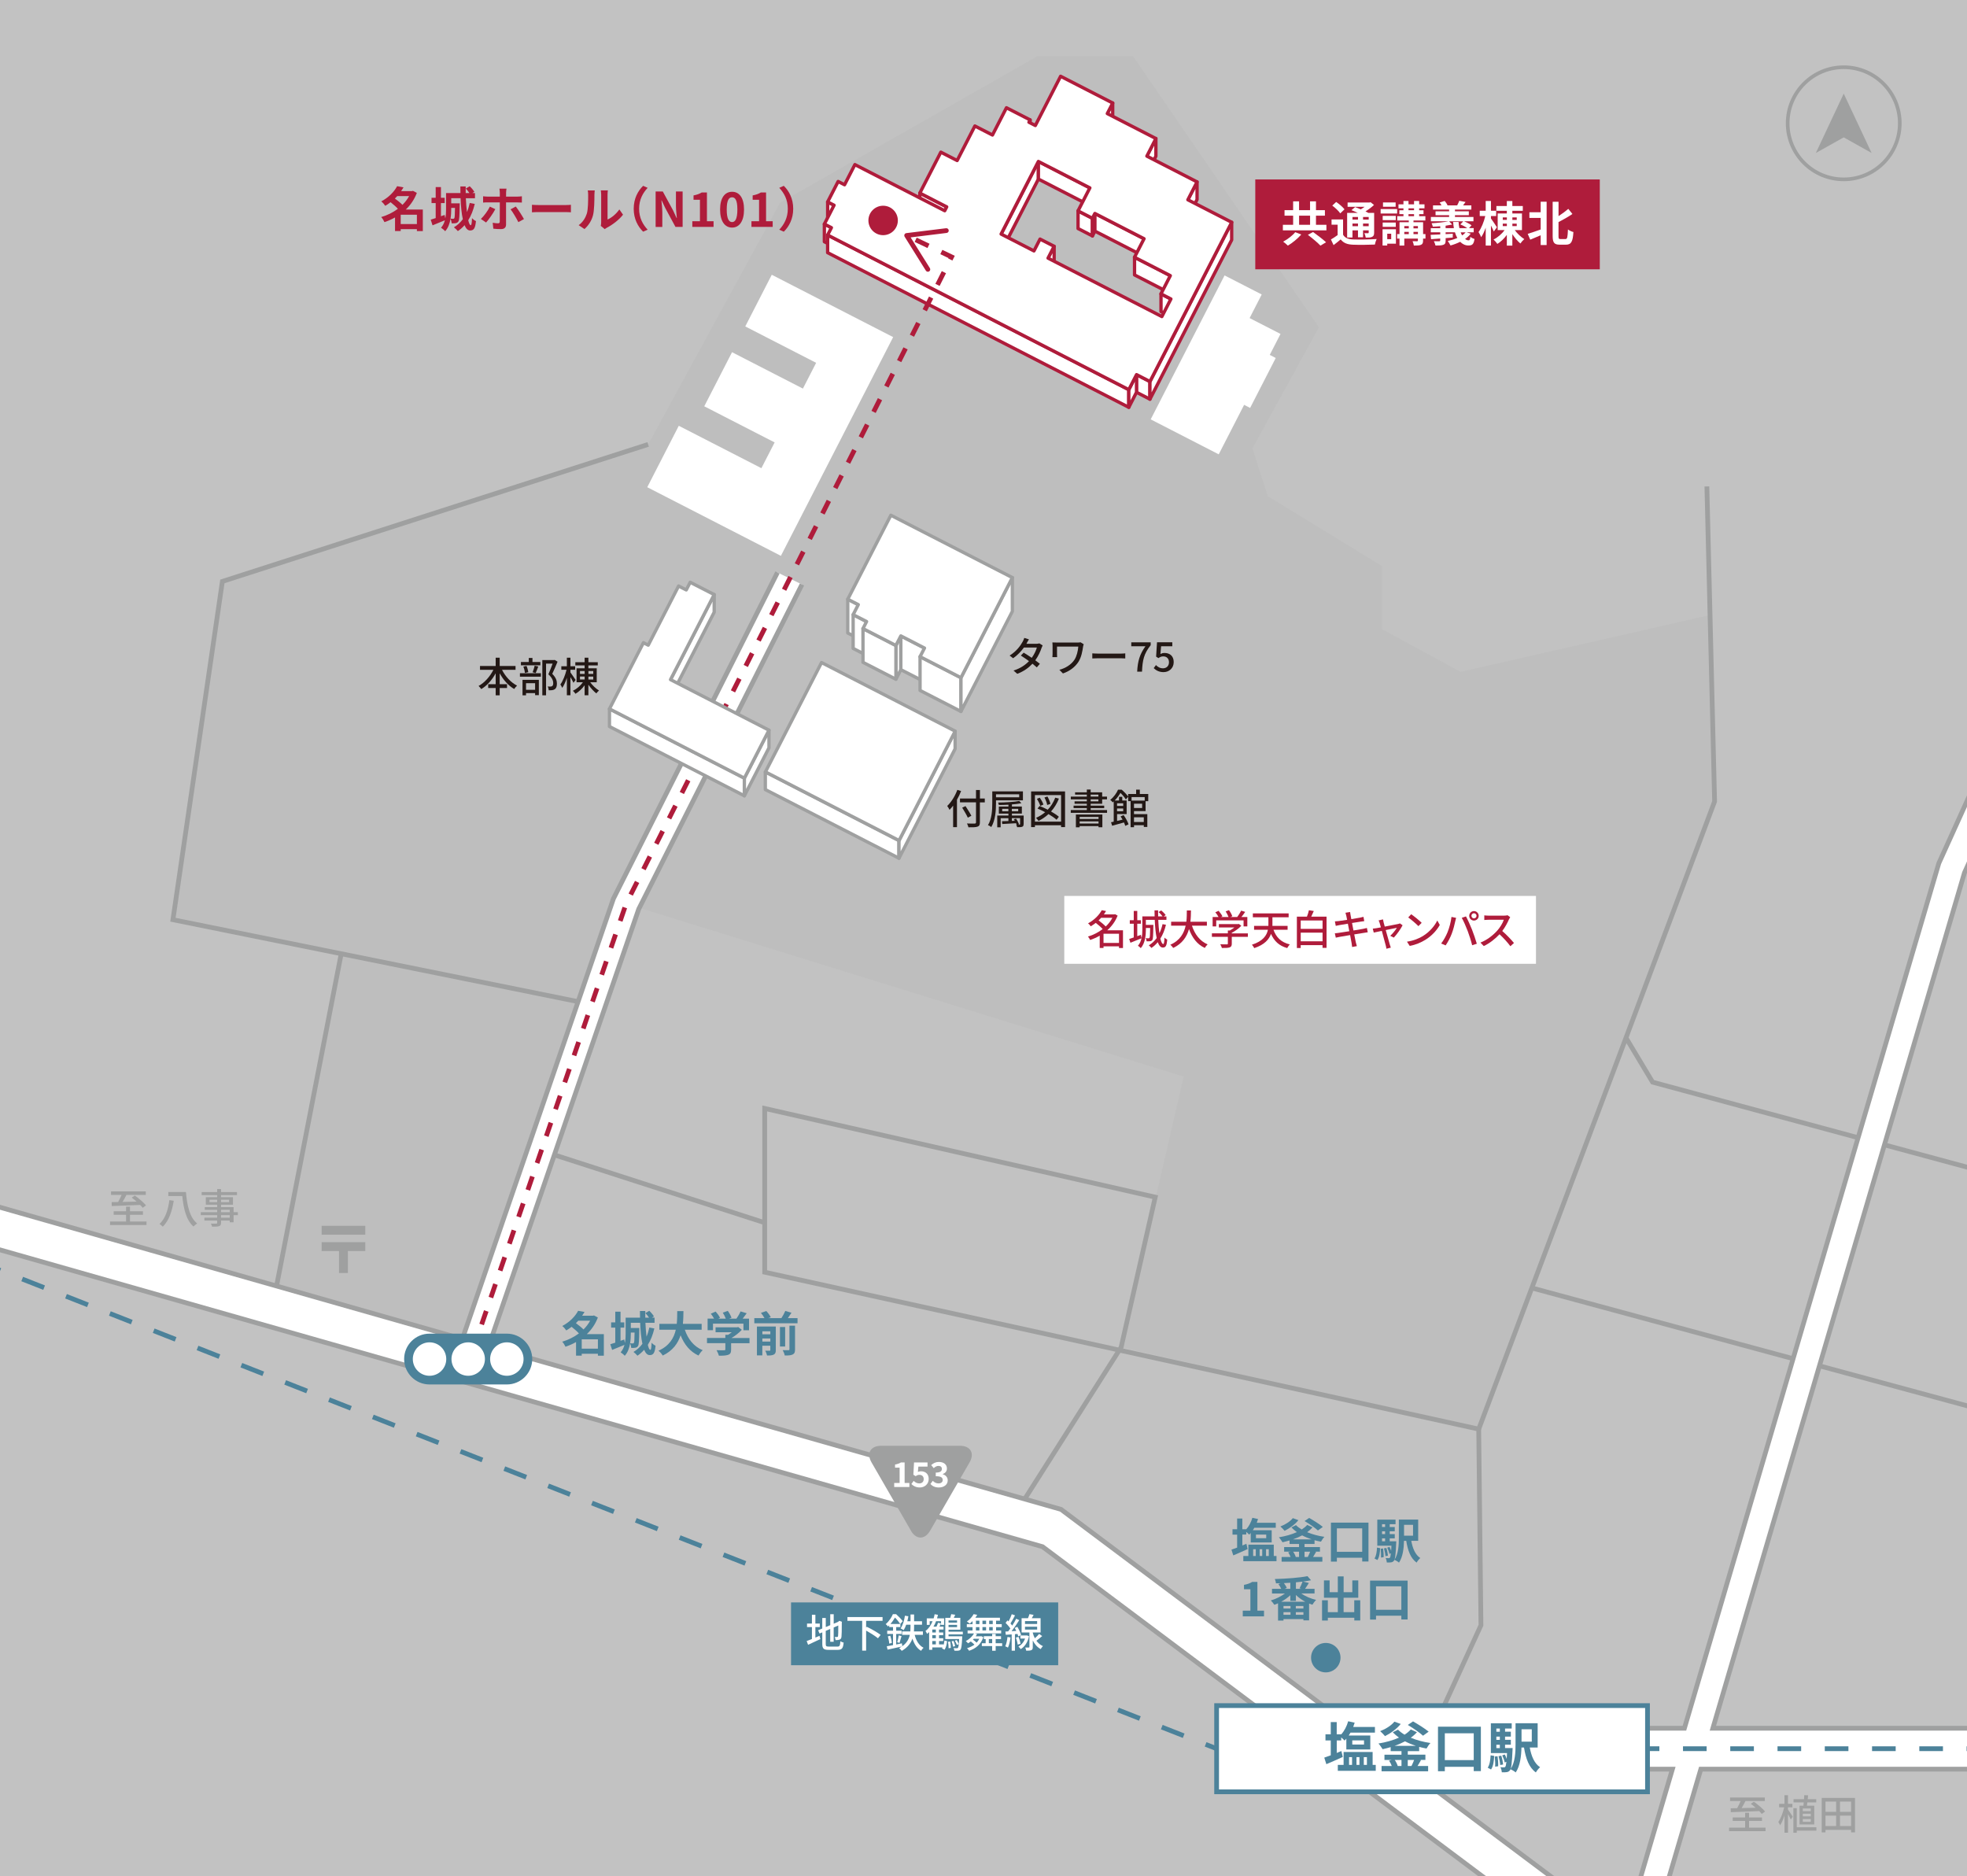 <?xml version="1.0" encoding="UTF-8"?><svg id="_レイヤー_2" xmlns="http://www.w3.org/2000/svg" xmlns:xlink="http://www.w3.org/1999/xlink" viewBox="0 0 700 667.59"><rect x="0" y="0" width="700" height="667.59" fill="#333333" stroke="none"/><defs><style>.cls-1{fill:#b5b5b6;opacity:.3;}.cls-2{stroke-dasharray:0 0 8.38 8.38;}.cls-2,.cls-3,.cls-4,.cls-5,.cls-6,.cls-7,.cls-8,.cls-9{stroke-miterlimit:10;}.cls-2,.cls-3,.cls-4,.cls-5,.cls-8,.cls-9{fill:none;}.cls-2,.cls-3,.cls-5,.cls-6,.cls-7,.cls-8,.cls-9{stroke-width:1.69px;}.cls-2,.cls-3,.cls-6,.cls-8{stroke:#4c829a;}.cls-10,.cls-11,.cls-12,.cls-6,.cls-7,.cls-13{fill:#fff;}.cls-4{stroke-width:1.3px;}.cls-4,.cls-7,.cls-13,.cls-9{stroke:#9fa0a0;}.cls-11,.cls-5{stroke:#af1c3b;}.cls-11,.cls-13{stroke-linejoin:round;stroke-width:1.18px;}.cls-5{stroke-dasharray:0 0 5.06 5.06;}.cls-12{opacity:.7;}.cls-14{fill:#4c829a;}.cls-15{clip-path:url(#clippath);}.cls-16{fill:#af1c3b;}.cls-8{stroke-dasharray:0 0 8.41 8.41;}.cls-17{fill:#231815;}.cls-18{fill:#9fa0a0;}</style><clipPath id="clippath"><rect class="cls-12" width="700" height="667.59"/></clipPath></defs><g id="_要素"><g><g><rect class="cls-12" width="700" height="667.59"/><g class="cls-15"><polygon class="cls-1" points="526.23 508.51 398.98 479.38 421.23 383.08 222.81 321.59 166.33 482.62 97.96 461.58 121.42 339.39 61.54 327.25 79.14 206.88 230.66 158.13 277.6 72.15 369.24 19.96 403.23 19.96 469.38 116.45 445.71 159.54 451.17 176.54 491.83 201.42 491.83 223.87 519.75 239.05 608.56 218.82 610.18 285.17 526.23 508.51"/><g><line class="cls-3" x1="432.96" y1="622.22" x2="429.04" y2="620.68"/><polyline class="cls-2" points="421.24 617.61 -30.82 439.88 -177.67 439.88"/></g><polyline class="cls-9" points="578.54 369.09 588.11 385.05 712.54 418.69"/><line class="cls-9" x1="544.63" y1="458.14" x2="714.08" y2="504.02"/><polyline class="cls-9" points="513.68 607.43 527.03 578.3 526.23 508.51 272.14 452.67 272.14 394.41 411.12 425.97 398.98 479.38 361.96 537.64"/><line class="cls-9" x1="272.14" y1="435.07" x2="196.88" y2="410.8"/><polyline class="cls-9" points="209.62 357.19 61.54 327.25 79.14 206.88 230.66 158.13"/><line class="cls-9" x1="121.42" y1="339.39" x2="97.96" y2="459.96"/><polyline class="cls-9" points="526.23 508.51 579.23 367.71 610.18 285.17 607.43 173.08"/><polygon class="cls-10" points="455.7 118.82 444.7 113.18 449.01 104.78 435.79 98 409.5 149.22 433.71 161.66 442.75 144.05 444.88 145.15 454 127.38 451.87 126.28 455.7 118.82"/><polygon class="cls-10" points="274.65 97.77 265.22 116.15 290.44 129.1 285.73 138.27 260.51 125.32 250.63 144.57 275.67 157.42 270.96 166.59 241.56 151.5 230.34 173.36 277.9 197.78 317.85 119.95 274.65 97.77"/><polyline class="cls-7" points="276.68 203.69 218.46 319.45 218.32 319.72 164.54 476.42 -43.7 417.13 -171.11 410.2 -171.9 424.75 -46.12 431.59 371.01 550.35 572.56 701.37 513.1 806.36 521.55 811.14 580.4 707.24 802.45 873.62 811.18 861.97 586.44 693.57 605.28 629.51 715.62 629.51 874.5 691.97 879.82 678.41 718.38 614.94 609.56 614.94 699.1 310.54 776.21 140.41 715.54 -45.28 706.31 -42.26 765.81 139.84 690.12 306.84 689.98 307.14 599.44 614.94 572.54 614.94 572.54 629.51 595.16 629.51 578.14 687.35 378.67 537.88 377.59 537.07 173.89 479.08 227.31 323.45 285.4 207.97"/><g><polygon class="cls-11" points="296.81 79.3 294.54 78.13 294.54 71.85 296.81 73.02 296.81 79.3"/><polygon class="cls-11" points="336.9 79.89 327.35 74.99 327.35 68.71 336.9 73.61 336.9 79.89"/><polygon class="cls-11" points="366.17 49.77 366.59 48.95 366.59 42.67 366.17 43.49 366.17 49.77"/><polygon class="cls-11" points="394.06 46.69 395.98 42.94 395.98 36.66 394.06 40.41 394.06 46.69"/><polygon class="cls-11" points="356.28 89.55 369.54 63.72 369.54 57.44 356.28 83.27 356.28 89.55"/><polygon class="cls-11" points="387.86 73.13 369.54 63.72 369.54 57.44 387.86 66.85 387.86 73.13"/><polygon class="cls-11" points="408.14 61.83 411.35 55.57 411.35 49.29 408.14 55.55 408.14 61.83"/><polygon class="cls-11" points="422.73 77.37 426 71 426 64.72 422.73 71.09 422.73 77.37"/><polygon class="cls-11" points="295.87 87.29 293.37 86.01 293.37 79.73 295.87 81.01 295.87 87.29"/><polygon class="cls-11" points="401.71 144.93 294.53 89.91 294.53 83.63 401.71 138.65 401.71 144.93"/><polygon class="cls-11" points="409.23 142.04 404.45 139.58 404.45 133.3 409.23 135.76 409.23 142.04"/><polygon class="cls-11" points="404.45 139.58 401.71 144.93 401.71 138.65 404.45 133.3 404.45 139.58"/><polygon class="cls-11" points="409.23 142.04 438.32 85.37 438.32 79.09 409.23 135.76 409.23 142.04"/><polygon class="cls-11" points="388.77 83.95 383.65 81.32 383.65 75.04 388.77 77.67 388.77 83.95"/><polygon class="cls-11" points="416.69 112.66 413.17 110.85 413.17 104.57 416.69 106.38 416.69 112.66"/><polygon class="cls-11" points="375.14 93.91 372.97 98.12 372.97 91.84 375.14 87.63 375.14 93.91"/><polygon class="cls-11" points="416.49 104.36 403.75 97.82 403.75 91.54 416.49 98.08 416.49 104.36"/><polygon class="cls-11" points="388.77 83.95 389.65 82.24 389.65 75.96 388.77 77.67 388.77 83.95"/><polygon class="cls-11" points="407.14 91.22 389.65 82.24 389.65 75.96 407.14 84.94 407.14 91.22"/><path class="cls-11" d="m422.73,71.09l3.27-6.37-17.86-9.17,3.21-6.26-17.29-8.88,1.93-3.75-18.55-9.52-8.99,17.52-2.28-1.17.42-.83-8.42-4.32-4.98,9.7-6.26-3.21-6.31,12.29-5.8-2.98-7.48,14.56,9.56,4.91-.7,1.37-31.97-16.41-3.68,7.17-2.28-1.17-3.74,7.28,2.28,1.17-2.04,3.98-1.4,2.73,2.5,1.28-1.34,2.62,107.18,55.02,2.75-5.35,4.78,2.45,29.09-56.66-15.59-8Zm-6.04,35.29l-3.21,6.26-40.51-20.79,2.16-4.21-5.01-2.57-2.16,4.21-11.69-6,13.26-25.83,18.32,9.4-4.21,8.19,5.12,2.63.88-1.71,17.49,8.98-3.39,6.6,12.74,6.54-3.33,6.49,3.53,1.81Z"/></g><g><polygon class="cls-13" points="305.44 227.15 301.69 225.23 301.69 213.22 305.44 215.14 305.44 227.15"/><polygon class="cls-13" points="308.39 233.17 303.61 230.72 303.61 218.71 308.39 221.16 308.39 233.17"/><polygon class="cls-13" points="320.58 238.28 318.83 241.69 318.83 229.68 320.58 226.27 320.58 238.28"/><polygon class="cls-13" points="320.58 238.28 329 242.6 329 230.59 320.58 226.27 320.58 238.28"/><polygon class="cls-13" points="341.98 253.15 327.42 245.67 327.42 233.66 341.98 241.14 341.98 253.15"/><polygon class="cls-13" points="341.98 253.15 360.27 217.54 360.27 205.52 341.98 241.14 341.98 253.15"/><polygon class="cls-13" points="318.83 241.69 307.11 235.67 307.11 223.66 318.83 229.68 318.83 241.69"/><polygon class="cls-13" points="317.03 183.33 301.69 213.22 305.44 215.14 303.61 218.71 308.39 221.16 307.11 223.66 318.83 229.68 320.58 226.27 329 230.59 327.42 233.66 341.98 241.14 360.27 205.52 317.03 183.33"/></g><g><polygon class="cls-13" points="319.92 305.37 272.36 280.95 272.36 274.67 319.92 299.09 319.92 305.37"/><polygon class="cls-13" points="319.92 305.37 339.9 266.45 339.9 260.17 319.92 299.09 319.92 305.37"/><rect class="cls-13" x="279.4" y="245.55" width="53.46" height="43.74" transform="translate(155.92 -110.29) rotate(27.17)"/></g><rect class="cls-6" x="432.96" y="606.89" width="153.34" height="30.67"/><g><line class="cls-3" x1="586.3" y1="622.22" x2="590.52" y2="622.22"/><polyline class="cls-8" points="598.93 622.22 717 622.22 869.32 682.11"/></g><g><polyline class="cls-5" points="168.11 480.84 222.81 321.59 338.64 91.41 323.73 84.3"/><path class="cls-16" d="m337.62,81.95c.06.46-.27.88-.74.94l-12.81,1.58,6.85,10.94c.25.4.13.92-.27,1.16-.39.25-.92.12-1.16-.27l-7.55-12.07c-.15-.24-.17-.55-.05-.81.12-.26.37-.44.66-.47l14.12-1.74c.17-.02.33,0,.47.08.25.12.44.36.48.66Z"/></g><g><polygon class="cls-13" points="254.16 217.84 238.62 248.1 238.62 241.82 254.16 211.56 254.16 217.84"/><polygon class="cls-13" points="264.9 283.16 216.89 258.51 216.89 252.23 264.9 276.88 264.9 283.16"/><polygon class="cls-13" points="264.9 283.16 273.66 266.09 273.66 259.81 264.9 276.88 264.9 283.16"/><polygon class="cls-13" points="238.62 241.82 254.16 211.56 245.62 207.18 244.22 209.91 241.49 208.51 230.69 229.56 228.98 228.68 225.65 235.16 216.89 252.23 264.9 276.88 273.66 259.81 238.62 241.82"/></g><g><path class="cls-14" d="m477.84,625.17c-1.96.89-4.08,1.83-5.83,2.56l-.74-2.33c.64-.21,1.44-.5,2.31-.83v-5.28h-1.88v-2.19h1.88v-4.35h2.12v4.35h1.59v.04c1.13-1.24,2-2.93,2.49-4.68l2.31.5c-.16.52-.33,1.03-.52,1.53h7.73v2.02h-8.7c-.19.35-.41.68-.62,1.01h7.67v4.97h-8.53v-3.85c-.19.25-.41.47-.62.68-.27-.29-.76-.74-1.2-1.11v1.07h-1.59v4.45c.54-.23,1.11-.45,1.65-.68l.49,2.12Zm11.75,2.82v2.1h-13.5v-2.1h2.06v-4.6h10.33v4.6h1.11Zm-9.5,0h1.07v-2.76h-1.07v2.76Zm1.15-7.25h4.18v-1.48h-4.18v1.48Zm1.5,4.49v2.76h1.05v-2.76h-1.05Zm2.6,0v2.76h1.11v-2.76h-1.11Z"/><path class="cls-14" d="m500.99,623.09v1.26h6.27v1.86h-2.1l.54.06c-.41.76-.85,1.48-1.24,2.1h3.77v1.9h-16.57v-1.9h3.63c-.21-.6-.58-1.32-.95-1.88l.95-.27h-2.6v-1.86h6.06v-1.26h-3.85v-1.44c-.95.29-1.9.52-2.86.74-.33-.5-1.01-1.53-1.48-2.02,2.6-.43,5.15-1.13,7.3-2.1-.82-.58-1.55-1.22-2.21-1.9l1.86-.93c.62.64,1.42,1.24,2.33,1.79.87-.56,1.63-1.18,2.23-1.87l2.18.99c-.64.72-1.38,1.38-2.2,1.96,2.1.87,4.53,1.53,7.01,1.88-.49.47-1.09,1.4-1.4,1.96-.89-.16-1.77-.35-2.62-.58v1.52h-4.08Zm-2.51-9.67c-1.4,1.75-3.61,3.34-5.59,4.33-.39-.47-1.24-1.38-1.73-1.77,1.94-.74,3.96-2,5.07-3.38l2.25.82Zm5.38,7.79c-1.36-.45-2.64-.97-3.85-1.61-1.17.62-2.43,1.17-3.73,1.61h7.58Zm-7.52,5.01c.49.68.91,1.55,1.07,2.16h1.34v-2.16h-2.41Zm4.64,0v2.16h1.32c.35-.68.7-1.5.95-2.16h-2.27Zm5.44-8.62c-1.15-1.07-3.59-2.74-5.42-3.83l1.86-1.26c1.77,1.01,4.25,2.56,5.56,3.65l-2,1.44Z"/><path class="cls-14" d="m527,614.39v15.81h-2.54v-1.53h-10.29v1.57h-2.43v-15.85h15.27Zm-2.54,11.89v-9.54h-10.29v9.54h10.29Z"/><path class="cls-14" d="m529.44,628.98c.7-1.03.95-2.7,1.03-4.41l1.28.23c-.12,1.83-.31,3.69-1.13,4.82l-1.18-.64Zm8.86-6.97s-.02.52-.04.78c-.19,4.66-.43,6.51-.89,7.09-.35.45-.68.6-1.17.68-.41.08-1.05.08-1.75.06-.04-.56-.21-1.32-.49-1.81.54.06.99.06,1.22.06s.39-.04.52-.23c.16-.19.27-.7.39-1.75l-.6.23c-.12-.7-.5-1.73-.89-2.53l.93-.31c.23.49.49,1.05.66,1.57.04-.58.08-1.26.12-2.06h-5.75v-10.61h7.42v1.86h-2.37v1.13h2.06v1.75h-2.06v1.15h2.06v1.73h-2.06v1.2h2.68Zm-5.36,2.89c.17,1.13.27,2.62.21,3.57l-1.07.14c.06-.97,0-2.45-.14-3.59l.99-.12Zm-.43-9.85v1.13h1.24v-1.13h-1.24Zm1.24,2.88h-1.24v1.15h1.24v-1.15Zm-1.24,4.08h1.24v-1.2h-1.24v1.2Zm1.75,2.7c.33.99.58,2.27.66,3.13l-1.03.19c-.04-.83-.31-2.14-.6-3.15l.97-.17Zm10.14-2.89c.56,3.07,1.65,5.69,3.67,6.99-.5.43-1.19,1.28-1.5,1.86-2.45-1.77-3.57-4.89-4.22-8.86h-.91c-.06,2.93-.45,6.53-2.04,8.86-.37-.35-1.34-.93-1.85-1.15,1.65-2.47,1.79-6.08,1.79-8.9v-7.46h7.87v8.64h-2.82Zm-2.93-6.51v4.41h3.65v-4.41h-3.65Z"/></g><g><path class="cls-14" d="m214.89,482.38h-2.11v-.68h-5.76v.66h-2.02v-4.83c-1.19.68-2.46,1.22-3.76,1.67-.24-.56-.75-1.39-1.17-1.8,2.12-.61,4.18-1.63,5.95-2.94-.68-.75-1.7-1.63-2.6-2.35-.58.46-1.21.88-1.89,1.29-.31-.49-.97-1.24-1.43-1.58,2.79-1.48,4.66-3.55,5.64-5.41l2.28.42c-.25.44-.54.88-.85,1.33h3.86l.34-.1,1.39.73c-.87,2.33-2.24,4.32-3.94,5.93h6.07v7.65Zm-9.11-12.44c-.27.29-.54.58-.83.87.9.66,1.99,1.51,2.7,2.24.95-.93,1.75-1.99,2.36-3.11h-4.23Zm7,9.94v-3.32h-5.76v3.32h5.76Z"/><path class="cls-14" d="m232.87,472.7c-.54,2.23-1.29,4.2-2.33,5.83.27,1.12.58,1.77.9,1.77.25,0,.39-.8.44-2.53.37.42.95.87,1.41,1.05-.25,2.62-.78,3.35-2.09,3.35-.83,0-1.48-.71-1.97-1.89-.7.82-1.5,1.51-2.38,2.11-.27-.34-.99-1.05-1.41-1.34,1.26-.75,2.31-1.72,3.18-2.89-.46-2.04-.7-4.69-.8-7.48h-3.33v1.84h3.03s0,.46-.02.68c-.05,3.79-.12,5.3-.46,5.76-.27.37-.53.53-.93.59-.34.07-.88.08-1.46.07-.05-.51-.19-1.17-.42-1.6-.27,1.63-.82,3.23-1.9,4.4-.27-.34-1.04-.99-1.46-1.24.68-.76,1.12-1.7,1.36-2.65-1.5.61-3.09,1.27-4.39,1.8l-.65-2.02c.51-.14,1.1-.34,1.77-.56v-5.35h-1.48v-1.87h1.48v-3.81h1.87v3.81h1.33v1.87h-1.33v4.69l1.31-.46.24,1.24c.24-1.14.27-2.35.27-3.38v-5.64h5.12c-.02-.8-.03-1.58-.03-2.36h1.9c-.02.8-.02,1.58,0,2.36h1.33c-.34-.53-.83-1.14-1.29-1.62l1.38-.82c.63.59,1.34,1.43,1.65,1.99l-.71.44h.94v1.84h-3.25c.08,1.79.2,3.47.39,4.91.43-.99.75-2.07,1-3.23l1.82.34Zm-8.38,1.45v.34c0,1.05-.05,2.28-.26,3.48.43.05.75.05.94.05s.31-.05.42-.2c.15-.25.2-1.16.24-3.67h-1.34Z"/><path class="cls-14" d="m243.71,473.15c1.12,3.31,3.18,5.98,6.36,7.28-.51.42-1.17,1.33-1.5,1.9-3.08-1.44-5.05-3.93-6.37-7.21-.92,2.84-2.75,5.49-6.36,7.22-.32-.56-.92-1.29-1.51-1.72,3.89-1.73,5.51-4.55,6.17-7.48h-5.85v-2.09h6.19c.17-1.6.15-3.14.17-4.54h2.21c-.02,1.39-.03,2.96-.2,4.54h6.68v2.09h-5.98Z"/><path class="cls-14" d="m266.72,477.94h-6.54v2.26c0,1.05-.22,1.58-1.05,1.87-.8.29-1.85.32-3.3.32-.14-.58-.53-1.43-.83-1.97,1.09.05,2.35.05,2.69.03.36,0,.44-.07.44-.31v-2.21h-6.53v-1.85h6.53v-1.12h.97c.44-.27.9-.59,1.31-.93h-5.76v-1.75h7.63l.44-.1,1.27.99c-.97,1.04-2.29,2.12-3.69,2.92h6.43v1.85Zm-13-4.62h-1.9v-4.13h2.31c-.31-.56-.77-1.22-1.17-1.75l1.72-.76c.59.66,1.27,1.56,1.55,2.23l-.61.29h2.67c-.24-.66-.66-1.48-1.07-2.12l1.78-.65c.54.73,1.1,1.77,1.33,2.45l-.82.32h2.57c.56-.8,1.14-1.79,1.46-2.58l2.19.66c-.46.65-.97,1.33-1.43,1.92h2.26v4.13h-1.99v-2.35h-10.84v2.35Z"/><path class="cls-14" d="m283.82,469.02v1.82h-15.38v-1.82h3.62c-.31-.58-.8-1.31-1.27-1.87l1.92-.66c.61.65,1.29,1.56,1.58,2.21l-.94.32h4.73c.51-.78,1.05-1.79,1.39-2.57l2.19.65c-.41.66-.87,1.33-1.29,1.92h3.45Zm-7.73,11.35c0,.87-.17,1.34-.75,1.63-.54.29-1.33.32-2.36.32-.1-.51-.39-1.26-.65-1.72.63.03,1.31.03,1.53.02.2,0,.27-.07.27-.27v-1.51h-2.84v3.43h-1.92v-10.27h6.71v8.36Zm-4.79-6.66v1.05h2.84v-1.05h-2.84Zm2.84,3.65v-1.1h-2.84v1.1h2.84Zm5.27,1.75h-1.85v-6.93h1.85v6.93Zm1.53-7.41h1.99v8.45c0,1-.19,1.5-.87,1.82-.65.31-1.56.36-2.79.34-.1-.54-.43-1.38-.73-1.9.87.03,1.75.03,2.04.02.27,0,.36-.07.36-.31v-8.41Z"/></g><g><path class="cls-14" d="m443.99,551.2c-1.72.78-3.57,1.6-5.1,2.24l-.65-2.04c.56-.19,1.26-.44,2.02-.73v-4.62h-1.65v-1.92h1.65v-3.81h1.85v3.81h1.39v.03c.99-1.09,1.75-2.57,2.18-4.1l2.02.44c-.14.46-.29.9-.46,1.34h6.77v1.77h-7.62c-.17.31-.36.59-.54.88h6.71v4.35h-7.46v-3.37c-.17.22-.36.41-.54.59-.24-.25-.66-.65-1.05-.97v.93h-1.39v3.89c.48-.2.97-.39,1.44-.59l.42,1.85Zm10.28,2.46v1.84h-11.81v-1.84h1.8v-4.03h9.04v4.03h.97Zm-8.31,0h.94v-2.41h-.94v2.41Zm1-6.34h3.65v-1.29h-3.65v1.29Zm1.31,3.93v2.41h.92v-2.41h-.92Zm2.28,0v2.41h.97v-2.41h-.97Z"/><path class="cls-14" d="m464.25,549.38v1.1h5.49v1.63h-1.84l.48.05c-.36.66-.75,1.29-1.09,1.84h3.3v1.67h-14.5v-1.67h3.18c-.19-.53-.51-1.16-.83-1.65l.83-.24h-2.28v-1.63h5.3v-1.1h-3.37v-1.26c-.83.25-1.67.46-2.5.65-.29-.44-.88-1.34-1.29-1.77,2.28-.37,4.5-.99,6.39-1.84-.71-.51-1.36-1.07-1.94-1.67l1.63-.82c.54.56,1.24,1.09,2.04,1.56.76-.49,1.43-1.04,1.95-1.63l1.9.87c-.56.63-1.21,1.21-1.92,1.72,1.84.76,3.96,1.34,6.14,1.65-.43.41-.95,1.22-1.22,1.72-.78-.14-1.55-.31-2.29-.51v1.33h-3.57Zm-2.19-8.47c-1.22,1.53-3.16,2.92-4.9,3.79-.34-.41-1.09-1.21-1.51-1.55,1.7-.65,3.47-1.75,4.44-2.96l1.97.71Zm4.71,6.82c-1.19-.39-2.31-.85-3.37-1.41-1.02.54-2.12,1.02-3.26,1.41h6.63Zm-6.58,4.39c.42.59.8,1.36.93,1.89h1.17v-1.89h-2.11Zm4.06,0v1.89h1.16c.31-.59.61-1.31.83-1.89h-1.99Zm4.76-7.55c-1-.94-3.14-2.4-4.74-3.35l1.63-1.11c1.55.88,3.72,2.24,4.86,3.2l-1.75,1.26Z"/><path class="cls-14" d="m487,541.77v13.84h-2.23v-1.34h-9.01v1.38h-2.12v-13.87h13.36Zm-2.23,10.4v-8.35h-9.01v8.35h9.01Z"/><path class="cls-14" d="m489.14,554.53c.61-.9.83-2.36.9-3.86l1.12.2c-.1,1.6-.27,3.23-.99,4.22l-1.04-.56Zm7.75-6.1s-.02.46-.03.68c-.17,4.08-.37,5.69-.78,6.2-.31.39-.6.53-1.02.6-.36.07-.92.07-1.53.05-.03-.49-.19-1.16-.42-1.58.48.05.87.05,1.07.05s.34-.03.46-.2c.14-.17.24-.61.34-1.53l-.53.2c-.1-.61-.44-1.51-.78-2.21l.82-.27c.2.42.43.92.58,1.38.03-.51.07-1.1.1-1.8h-5.03v-9.28h6.49v1.63h-2.07v.99h1.8v1.53h-1.8v1h1.8v1.51h-1.8v1.05h2.35Zm-4.69,2.53c.15.99.24,2.29.19,3.13l-.93.12c.05-.85,0-2.14-.12-3.14l.87-.1Zm-.37-8.62v.99h1.09v-.99h-1.09Zm1.09,2.52h-1.09v1h1.09v-1Zm-1.09,3.57h1.09v-1.05h-1.09v1.05Zm1.53,2.36c.29.87.51,1.99.58,2.74l-.9.17c-.03-.73-.27-1.87-.53-2.75l.85-.15Zm8.87-2.53c.49,2.69,1.44,4.98,3.21,6.12-.44.37-1.04,1.12-1.31,1.63-2.14-1.55-3.13-4.28-3.69-7.75h-.8c-.05,2.57-.39,5.71-1.78,7.75-.32-.31-1.17-.82-1.61-1,1.44-2.16,1.56-5.32,1.56-7.79v-6.53h6.88v7.56h-2.46Zm-2.57-5.69v3.86h3.2v-3.86h-3.2Z"/><path class="cls-14" d="m442.28,573.11h2.7v-7.63h-2.28v-1.55c1.26-.24,2.12-.56,2.92-1.05h1.85v10.23h2.36v2.02h-7.56v-2.02Z"/><path class="cls-14" d="m463.08,566.99c1.44,1.02,3.4,1.85,5.29,2.29-.44.41-1.02,1.21-1.33,1.72-.39-.12-.78-.27-1.17-.42v5.98h-2.02v-.46h-7.09v.53h-1.94v-6.14c-.44.2-.88.37-1.33.53-.27-.44-.83-1.17-1.24-1.55,1.77-.51,3.65-1.43,5.03-2.48h-4.61v-1.65h3.28c-.24-.54-.63-1.21-1-1.7l.82-.29c-.58.02-1.14.02-1.68.03-.03-.44-.24-1.12-.41-1.53,4.06-.1,8.82-.46,11.61-1.02l1.27,1.46c-.87.17-1.84.32-2.86.46l2.09.51c-.46.73-.95,1.5-1.36,2.07h3.38v1.65h-4.74Zm1.43,2.94c-1.24-.66-2.4-1.48-3.33-2.4v2.11h-1.99v-2.02c-.94.87-2.06,1.67-3.25,2.31h8.57Zm-5.25,1.51h-2.5v.9h2.5v-.9Zm-2.5,3.13h2.5v-.92h-2.5v.92Zm2.43-11.39c-.77.05-1.51.08-2.28.12.42.56.85,1.24,1.02,1.73l-.78.31h2.04v-2.16Zm4.66,8.26h-2.7v.9h2.7v-.9Zm0,3.13v-.92h-2.7v.92h2.7Zm-1.38-9.42c.37-.66.83-1.63,1.07-2.38-.77.1-1.55.19-2.36.25v2.31h1.89l-.59-.19Z"/><path class="cls-14" d="m484.07,569.41v7.19h-2.11v-.97h-9.42v.99h-2.06v-7.21h2.06v4.23h3.55v-5.13h-4.93v-6.17h2.01v4.2h2.92v-5.63h2.07v5.63h3.09v-4.2h2.12v6.17h-5.22v5.13h3.79v-4.23h2.11Z"/><path class="cls-14" d="m500.93,562.4v13.84h-2.23v-1.34h-9.01v1.38h-2.12v-13.87h13.36Zm-2.23,10.4v-8.35h-9.01v8.35h9.01Z"/></g><g><rect class="cls-14" x="281.51" y="570.17" width="95.07" height="22.35"/><g><path class="cls-10" d="m290.17,582.68c.48-.21.99-.42,1.47-.62l.3,1.16c-1.49.72-3.1,1.46-4.36,2.03l-.51-1.33c.51-.17,1.16-.42,1.87-.72v-4.25h-1.74v-1.25h1.74v-3.14h1.23v3.14h1.57v1.25h-1.57v3.74Zm7.87,3.21c.78,0,.92-.35,1.03-1.9.3.2.81.41,1.16.48-.18,1.96-.58,2.59-2.12,2.59h-3.24c-1.74,0-2.24-.44-2.24-2.14v-4.09l-.98.41-.5-1.16,1.47-.62v-3.75h1.25v3.23l1.59-.67v-3.89h1.23v3.37l1.54-.65.25-.2.23-.18.92.35-.06.23c0,2.63-.03,4.56-.11,5.11-.07.59-.31.91-.75,1.02-.38.14-.95.16-1.36.16-.04-.34-.16-.83-.3-1.12.3.01.68.01.82.01.18,0,.31-.06.37-.34s.08-1.6.08-3.75l-1.64.71v5.08h-1.23v-4.56l-1.59.68v4.64c0,.79.16.95,1.06.95h3.1Z"/><path class="cls-10" d="m308.23,576.73v2.39l.24-.28c1.61.78,3.84,2.04,4.93,2.89l-.96,1.2c-.91-.76-2.68-1.87-4.21-2.72v7.12h-1.4v-10.61h-5.25v-1.34h12.5v1.34h-5.85Z"/><path class="cls-10" d="m325.51,581.72c.52,2.07,1.54,3.77,3.16,4.59-.3.24-.69.75-.88,1.09-1.5-.89-2.46-2.42-3.07-4.35-.58,1.6-1.69,3.14-3.81,4.36-.2-.27-.62-.74-.93-.98.35-.18.69-.38.99-.58-1.8.41-3.68.82-5.11,1.13l-.28-1.2c.62-.1,1.39-.24,2.22-.41v-3.98h-2.07v-1.15h2.07v-1.29h-1.36v-.62c-.14.13-.28.27-.44.41-.17-.27-.57-.67-.81-.84,1.23-1.05,2.11-2.44,2.56-3.54h1.16c.82.74,1.85,1.77,2.35,2.49l-.85.98h.01v1.12h-1.49v1.29h1.91v1.15h-1.91v3.75l2.04-.41.11,1.03c1.67-1.18,2.39-2.62,2.7-4.05h-2.75v-1.22h2.93c.04-.55.06-1.09.06-1.6v-.78h-1.53c-.25.74-.57,1.4-.91,1.93-.24-.18-.79-.5-1.1-.62.79-1.09,1.29-2.78,1.56-4.52l1.22.2c-.1.61-.23,1.22-.38,1.78h1.15v-2.42h1.27v2.42h2.82v1.23h-2.82v.78c0,.51-.01,1.05-.06,1.6h3.2v1.22h-2.95Zm-8.68.31c.27.84.5,1.87.55,2.56l-.93.24c-.03-.69-.24-1.77-.48-2.58l.86-.23Zm3.54-4.19c-.4-.62-1.18-1.59-1.87-2.27-.41.69-.93,1.49-1.61,2.27h3.48Zm-1.08,6.51c.21-.67.45-1.73.55-2.44l.99.25c-.24.82-.5,1.77-.71,2.41l-.84-.23Z"/><path class="cls-10" d="m335.73,585.5c.18-.54.3-1.16.37-1.78l.95.25c-.13,1.12-.37,2.32-.95,3.04l-.89-.52c.07-.09.14-.18.21-.3h-3.65v.83h-1.12v-6.27c-.23.21-.48.42-.74.61-.1-.3-.37-.78-.55-1.03,1.15-.85,1.97-2.11,2.52-3.47h-1.03v1.3h-1.03v-2.32h2.44c.14-.48.27-.98.35-1.46l1.19.21c-.1.41-.21.83-.33,1.25h2.51v2.32h-1.08v-1.3h-1.78c-.25.67-.55,1.32-.92,1.93h1.08c.21-.45.42-.98.54-1.37l1.09.24c-.2.38-.4.78-.59,1.13h1.46v1.03h-1.6v1.05h1.49v.96h-1.49v1.1h1.49v.98h-1.49v1.19h1.57v.4Zm-2.69-5.68h-1.27v1.05h1.27v-1.05Zm0,2.01h-1.27v1.1h1.27v-1.1Zm-1.27,3.27h1.27v-1.19h-1.27v1.19Zm5.79-3.57v.71h4.87s0,.28-.01.44c-.14,2.83-.3,3.89-.61,4.29-.21.24-.45.34-.79.37-.31.04-.84.04-1.39.01-.01-.28-.13-.69-.27-.93.51.06.96.06,1.15.06s.3-.03.4-.14c.18-.24.33-1.03.42-3.13h-4.93v-7.55h1.77c.14-.44.27-.93.34-1.3l1.43.2c-.17.38-.34.76-.51,1.1h2.32v4.22h-4.19v.71h5.08v.95h-5.08Zm.58,2.55c.16.72.25,1.67.24,2.28l-.81.11c.03-.61-.06-1.56-.2-2.28l.76-.11Zm-.58-7.5v.78h3.03v-.78h-3.03Zm3.03,2.38v-.79h-3.03v.79h3.03Zm-1.25,4.9c.25.6.5,1.37.57,1.88l-.74.18c-.06-.51-.28-1.3-.52-1.9l.69-.17Zm1.19,1.42c-.13-.41-.44-1.03-.72-1.5l.64-.23c.3.45.62,1.06.75,1.46l-.67.27Z"/><path class="cls-10" d="m349.94,582.52c-.84,2.63-2.78,4.11-5.06,4.86-.14-.25-.51-.74-.74-.93.98-.28,1.88-.69,2.63-1.26-.33-.34-.84-.77-1.29-1.12-.33.24-.65.47-.98.65-.16-.21-.57-.61-.81-.79,1.2-.62,2.31-1.59,2.92-2.72h-2.27v-1.05h1.76v-1.2h-2.04v-1.06h2.04v-1.09c-.31.33-.67.64-1.05.93-.21-.27-.67-.61-.96-.76,1.12-.77,1.94-1.79,2.39-2.63l1.29.24c-.2.35-.42.69-.67,1.03h8.75v1.06h-1.37v1.22h2.01v1.06h-2.01v1.2h1.8v1.05h-9.33l.76.21c-.14.28-.3.55-.48.81h1.77l.21-.04.71.34Zm-3.41.59c-.1.1-.2.2-.3.3.45.31.98.72,1.33,1.08.38-.4.69-.86.93-1.37h-1.97Zm.78-5.22h1.23v-1.22h-1.23v1.22Zm0,2.27h1.23v-1.2h-1.23v1.2Zm9.33,5.55h-2.31v1.66h-1.25v-1.66h-3.67v-1.02h1.36v-1.47h-.65v-1.02h2.96v-.82h1.25v.82h1.91v1.02h-1.91v1.47h2.31v1.02Zm-5.72-7.82v-1.22h-1.29v1.22h1.29Zm-1.29,1.06v1.2h1.29v-1.2h-1.29Zm3.46,5.73v-1.47h-1.19v1.47h1.19Zm.2-8.01h-1.27v1.22h1.27v-1.22Zm0,2.28h-1.27v1.2h1.27v-1.2Z"/><path class="cls-10" d="m359.62,582.65c-.18,1.33-.48,2.71-.92,3.6-.21-.14-.71-.37-.96-.47.41-.85.67-2.11.79-3.31l1.09.18Zm1.57-1.18v5.88h-1.16v-5.79c-.76.04-1.47.1-2.1.13l-.13-1.15.99-.06c.24-.31.51-.67.76-1.03-.41-.64-1.09-1.4-1.69-2l.67-.88c.13.11.25.24.38.37.44-.79.89-1.81,1.15-2.58l1.16.42c-.5.96-1.1,2.1-1.61,2.88.24.27.45.52.62.76.54-.83,1.05-1.71,1.4-2.44l1.09.5c-.79,1.26-1.81,2.76-2.73,3.94l1.67-.1c-.16-.37-.35-.74-.54-1.06l.93-.4c.58.94,1.13,2.15,1.32,2.93l-1.01.47c-.06-.25-.14-.54-.25-.86l-.93.07Zm1.27.95c.33.78.62,1.8.71,2.46l-1.01.31c-.06-.68-.33-1.7-.65-2.49l.95-.28Zm3.74-.2c-.5,2.24-1.57,3.75-2.96,4.57-.17-.27-.57-.72-.82-.91,1.05-.57,1.9-1.53,2.38-2.85h-1.67v-1.09h2.17l.18-.03.72.3Zm4.7-.08c-.67.58-1.42,1.2-2.07,1.67.57.78,1.32,1.47,2.32,1.91-.24.23-.62.74-.79,1.06-1.33-.71-2.22-1.87-2.82-3.07v2.32c0,.59-.08.93-.5,1.12-.4.18-.98.2-1.84.2-.04-.33-.2-.82-.34-1.13.57.01,1.1.01,1.27,0,.17,0,.21-.04.21-.2v-5.15h-2.78v-5.08h2.27c.2-.47.41-1.02.52-1.45l1.49.26c-.21.41-.44.82-.65,1.19h3.13v5.08h-2.79v.1c.17.65.41,1.32.74,1.96.57-.5,1.16-1.09,1.54-1.56l1.08.78Zm-6.13-4.3h4.32v-1.02h-4.32v1.02Zm0,2h4.32v-1.02h-4.32v1.02Z"/></g></g><g><path class="cls-18" d="m52.14,434.63v1.25h-12.98v-1.25h5.71v-2.39h-4.42v-1.24h4.42v-1.65h1.4v1.65h4.6v1.24h-4.6v2.39h5.87Zm-12.43-6.89c.67-.01,1.46-.01,2.32-.03.44-.77.9-1.71,1.25-2.55h-3.77v-1.25h12.37v1.25h-6.88c-.42.85-.92,1.75-1.38,2.51,1.54-.03,3.26-.07,4.98-.12-.57-.51-1.17-1.01-1.72-1.41l1.11-.74c1.37.98,3.13,2.45,3.98,3.5l-1.19.86c-.23-.31-.54-.66-.9-1.02-3.67.16-7.56.32-10.11.39l-.04-1.38Z"/><path class="cls-18" d="m61.84,427.25c-.57,3.32-1.59,7.07-3.93,9.22-.28-.28-.8-.77-1.14-.99,2.2-1.95,3.13-5.48,3.5-8.45l1.57.22Zm4.33-3.1c.41,4.74,1.31,9.08,4.01,11.18-.41.23-1.01.76-1.33,1.09-2.58-2.26-3.53-6.35-3.98-10.84h-4.97v-1.43h6.27Z"/><path class="cls-18" d="m84.65,432.37h-1.52v2.55h-1.37v-.63h-3.1v.76c0,.74-.19,1.05-.68,1.24-.5.17-1.25.19-2.48.19-.07-.31-.28-.8-.47-1.09.8.03,1.68.03,1.91.01.26-.01.35-.09.35-.33v-.77h-4.55v-1.02h4.55v-.9h-5.83v-1.06h5.83v-.83h-4.42v-.96h4.42v-.86h-4.04v-2.68h4.04v-.74h-5.52v-1.09h5.52v-1.06h1.37v1.06h5.68v1.09h-5.68v.74h4.24v2.68h-4.24v.86h4.47v1.79h1.52v1.06Zm-7.36-4.62v-.87h-2.74v.87h2.74Zm1.37-.87v.87h2.87v-.87h-2.87Zm0,4.43h3.1v-.83h-3.1v.83Zm3.1,1.06h-3.1v.9h3.1v-.9Z"/></g><g><path class="cls-17" d="m365.43,228.79c-.06.1-.1.19-.16.29h3.51c.41,0,.82-.06,1.09-.16l1.18.73c-.13.25-.29.61-.39.9-.41,1.27-1.17,2.91-2.23,4.4.61.44,1.18.88,1.63,1.24l-1.08,1.28c-.41-.38-.96-.83-1.56-1.31-1.3,1.41-3.03,2.7-5.41,3.6l-1.33-1.17c2.49-.76,4.25-2.03,5.51-3.35-1.01-.73-2.05-1.44-2.9-1.98l1.01-1.03c.87.51,1.89,1.17,2.87,1.84.86-1.18,1.54-2.61,1.82-3.67h-4.6c-.96,1.33-2.29,2.74-3.85,3.82l-1.24-.96c2.52-1.56,3.96-3.67,4.66-4.97.17-.31.44-.89.55-1.31l1.66.52c-.29.44-.6,1.01-.76,1.3Z"/><path class="cls-17" d="m385.45,230.05c-.26,1.65-.58,3.73-1.66,5.44-1.2,1.88-3.19,3.35-5.52,4.14l-1.27-1.3c2.05-.52,4.21-1.78,5.39-3.61.79-1.25,1.21-3,1.35-4.66h-7.58v2.71c0,.2,0,.64.04,1.05h-1.68c.03-.39.06-.73.06-1.05v-3.1c0-.35-.03-.73-.06-1.08.41.03,1.01.04,1.65.04h7.26c.39,0,.82-.01,1.12-.09l1.12.71c-.09.17-.2.64-.23.8Z"/><path class="cls-17" d="m390.89,232.57h7.93c.7,0,1.27-.06,1.63-.09v1.81c-.32-.01-.99-.07-1.63-.07h-7.93c-.8,0-1.68.03-2.17.07v-1.81c.48.03,1.38.09,2.17.09Z"/><path class="cls-17" d="m407.63,229.96h-5.04v-1.41h6.91v1.02c-2.46,3.08-2.91,5.35-3.09,9.41h-1.72c.19-3.79.92-6.19,2.94-9.02Z"/><path class="cls-17" d="m410.57,237.74l.8-1.09c.61.61,1.38,1.15,2.51,1.15,1.21,0,2.13-.82,2.13-2.14s-.82-2.1-2.04-2.1c-.68,0-1.09.2-1.72.61l-.82-.53.32-5.1h5.44v1.41h-3.98l-.25,2.75c.47-.23.89-.36,1.47-.36,1.79,0,3.26,1.01,3.26,3.25s-1.73,3.57-3.61,3.57c-1.69,0-2.75-.69-3.51-1.43Z"/></g><g><path class="cls-17" d="m342.03,281.48c-.41,1.03-.9,2.1-1.47,3.07v9.76h-1.37v-7.65c-.41.55-.85,1.06-1.28,1.5-.15-.32-.55-1.05-.82-1.38,1.44-1.38,2.8-3.53,3.6-5.73l1.34.42Zm8.42,4.02h-1.73v7.11c0,.95-.25,1.33-.86,1.53-.61.22-1.63.25-3.22.23-.07-.38-.32-.99-.52-1.36,1.18.06,2.39.04,2.74.03.34-.01.47-.12.47-.44v-7.11h-5.7v-1.36h5.7v-3.02h1.4v3.02h1.73v1.36Zm-6.03,5.45c-.39-.9-1.3-2.43-2-3.57l1.18-.55c.7,1.09,1.65,2.56,2.08,3.44l-1.27.68Z"/><path class="cls-17" d="m354.45,284.77v1.04c0,2.48-.22,6.09-1.69,8.47-.23-.22-.82-.57-1.17-.68,1.4-2.24,1.53-5.48,1.53-7.78v-4.23h10.91v3.19h-9.59Zm0-2.13v1.06h8.25v-1.06h-8.25Zm9.82,10.58c0,.54-.1.79-.48.95s-.98.16-1.82.16c-.06-.29-.2-.66-.33-.93h.16c-.06-.15-.13-.29-.22-.48-1.78.12-3.58.2-4.91.28l-.1-.99c.64-.01,1.43-.04,2.29-.07v-1.02h-2.75v3.25h-1.22v-4.17h3.98v-.7h-3.41v-2.51h3.41v-.66c-1.15.06-2.33.1-3.41.1-.03-.25-.15-.61-.26-.86,2.59-.03,5.79-.22,7.52-.57l.77.8c-.92.19-2.11.33-3.38.44v.74h3.54v2.51h-3.54v.7h4.18v3.03Zm-5.42-4.55v-.87h-2.2v.87h2.2Zm1.24-.87v.87h2.26v-.87h-2.26Zm2.13,5.61c.29.01.5.01.6,0,.16-.01.2-.04.2-.19v-2.11h-2.93v.98l1.03-.04c-.1-.19-.22-.38-.32-.55l.8-.2c.42.63.87,1.47,1.06,1.98l-.45.15Z"/><path class="cls-17" d="m379.02,281.61v12.69h-1.41v-.66h-9.31v.66h-1.36v-12.69h12.08Zm-1.41,10.74v-9.44h-9.31v9.44h9.31Zm-.77-8.19c-.7,1.76-1.65,3.29-2.8,4.58,1.11.63,2.11,1.3,2.78,1.88l-.83,1.06c-.67-.61-1.7-1.33-2.86-2.01-1.05.98-2.24,1.79-3.56,2.43-.17-.28-.61-.83-.89-1.09,1.21-.52,2.3-1.2,3.26-2.01-.92-.5-1.85-.95-2.71-1.3l.74-.92c.92.36,1.92.83,2.89,1.33,1.15-1.19,2.04-2.64,2.67-4.28l1.3.33Zm-6.62,2.61c-.19-.68-.71-1.73-1.22-2.52l1.01-.42c.54.76,1.12,1.76,1.31,2.45l-1.09.5Zm2.45-.33c-.1-.71-.52-1.82-.98-2.67l1.06-.36c.48.82.93,1.91,1.06,2.62l-1.15.41Z"/><path class="cls-17" d="m393.97,288.24v.98h-12.91v-.98h5.71v-.7h-4.71v-.87h4.71v-.67h-4.36v-.86h4.36v-.71h-5.7v-.98h5.7v-.7h-4.18v-.83h4.18v-.99h1.37v.99h4.09v1.53h1.72v.98h-1.72v1.57h-4.09v.67h4.81v.87h-4.81v.7h5.83Zm-11.08,1.57h9.41v4.55h-1.37v-.42h-6.72v.44h-1.33v-4.56Zm1.33.87v.73h6.72v-.73h-6.72Zm6.72,2.35v-.77h-6.72v.77h6.72Zm-2.8-9.59h2.75v-.7h-2.75v.7Zm0,1.69h2.75v-.71h-2.75v.71Z"/><path class="cls-17" d="m403.56,288.59v1.09h4.74v4.56h-1.25v-.61h-3.48v.7h-1.22v-9.27h-.86v-1.56l-.84.95c-.38-.64-1.17-1.63-1.92-2.32-.48.83-1.15,1.79-2.04,2.7h1.54v-1.3h1.15v1.3h1.56v4.84h-3.4v2.43c.63-.15,1.28-.31,1.95-.47-.22-.41-.47-.79-.7-1.14l1.06-.48c.74,1.03,1.49,2.39,1.76,3.31l-1.17.54c-.09-.35-.25-.77-.45-1.22-1.47.42-3,.84-4.21,1.18l-.39-1.25c.29-.06.6-.13.95-.2v-7.21c-.12.12-.25.22-.38.33-.17-.29-.58-.7-.86-.87,1.35-1.08,2.29-2.49,2.78-3.64h1.27c.85.7,1.82,1.71,2.33,2.43v-.89h2.84v-1.56h1.31v1.56h3v2.55h-.95v3.53h-4.12Zm-6.03-2.77v.95h2.19v-.95h-2.19Zm2.19,2.84v-.98h-2.19v.98h2.19Zm2.97-5.04v1.25h4.68v-1.25h-4.68Zm3.76,2.35h-2.89v1.53h2.89v-1.53Zm-2.89,4.84v1.68h3.48v-1.68h-3.48Z"/></g><g><path class="cls-17" d="m178.66,238.35c1.18,2.35,3.16,4.5,5.35,5.61-.32.28-.8.83-1.02,1.2-2.08-1.18-3.88-3.24-5.16-5.6v3.89h2.61v1.37h-2.61v2.58h-1.43v-2.58h-2.67v-1.37h2.67v-3.88c-1.28,2.36-3.09,4.4-5.13,5.62-.22-.33-.67-.84-.96-1.12,2.11-1.12,4.08-3.35,5.27-5.73h-4.76v-1.37h5.58v-2.94h1.43v2.94h5.64v1.37h-4.81Z"/><path class="cls-17" d="m185.03,239.54h7.46v1.24h-7.46v-1.24Zm7.27-2.81h-6.92v-1.18h2.8v-1.44h1.31v1.44h2.81v1.18Zm-6.35,5.17h5.81v5.45h-1.33v-.73h-3.23v.79h-1.25v-5.51Zm.87-2.45c-.06-.61-.29-1.56-.57-2.26l1.12-.25c.32.68.55,1.63.64,2.23l-1.19.28Zm.38,3.64v2.35h3.23v-2.35h-3.23Zm2.35-3.89c.26-.63.57-1.65.73-2.33l1.28.29c-.32.82-.64,1.72-.93,2.32l-1.08-.28Zm8.87-3.76c-.57,1.38-1.27,3.06-1.89,4.33,1.34,1.33,1.66,2.46,1.66,3.45s-.22,1.66-.74,2.01c-.28.19-.6.29-.98.35-.34.04-.79.03-1.2.03-.01-.39-.15-.96-.36-1.34.38.03.73.04.99.03.23-.01.42-.06.58-.16.29-.17.39-.55.39-1.08,0-.85-.38-1.91-1.72-3.12.52-1.14,1.09-2.67,1.5-3.8h-2.32v11.26h-1.33v-12.53h4.18l.22-.06,1.01.63Z"/><path class="cls-17" d="m204.09,242.95c-.22-.48-.67-1.31-1.09-2.03v6.47h-1.27v-6.21c-.45,1.4-1.03,2.72-1.65,3.58-.13-.38-.45-.9-.66-1.21.89-1.21,1.75-3.37,2.19-5.23h-1.85v-1.25h1.97v-3.05h1.27v3.05h1.68v1.25h-1.68v.95c.42.54,1.57,2.26,1.85,2.67l-.76,1Zm5.95-.19c.82,1.14,2.08,2.32,3.13,2.94-.29.23-.73.71-.95,1.03-.92-.71-2.01-1.91-2.83-3.1v3.76h-1.34v-3.56c-.89,1.24-2.1,2.36-3.26,3.03-.22-.33-.61-.82-.92-1.06,1.31-.61,2.72-1.81,3.57-3.04h-2.26v-4.97h2.87v-1.02h-3.31v-1.15h3.31v-1.59h1.34v1.59h3.34v1.15h-3.34v1.02h2.97v4.97h-2.33Zm-3.64-2.96h1.66v-1.03h-1.66v1.03Zm0,1.97h1.66v-1.04h-1.66v1.04Zm3-3v1.03h1.72v-1.03h-1.72Zm1.72,1.97h-1.72v1.04h1.72v-1.04Z"/></g><g><path class="cls-18" d="m628.31,650.31v1.25h-12.98v-1.25h5.71v-2.39h-4.42v-1.24h4.42v-1.65h1.4v1.65h4.6v1.24h-4.6v2.39h5.87Zm-12.43-6.89c.67-.01,1.46-.01,2.32-.03.44-.77.9-1.71,1.25-2.55h-3.77v-1.25h12.37v1.25h-6.88c-.42.85-.92,1.75-1.38,2.51,1.54-.03,3.26-.07,4.98-.12-.57-.51-1.17-1.01-1.72-1.41l1.11-.74c1.37.98,3.13,2.45,3.98,3.5l-1.19.86c-.23-.31-.54-.66-.9-1.02-3.67.16-7.56.32-10.11.39l-.04-1.38Z"/><path class="cls-18" d="m636.29,643.88c.39.52,1.47,2.16,1.71,2.54l-.71.99c-.19-.45-.61-1.24-.99-1.92v6.63h-1.25v-6.16c-.44,1.38-.98,2.67-1.56,3.5-.13-.36-.45-.87-.64-1.17.86-1.19,1.69-3.35,2.08-5.2h-1.78v-1.25h1.89v-3.07h1.25v3.07h1.56v1.25h-1.56v.8Zm10.11,7.49h-6.98v.77h-1.21v-8.76h1.21v6.8h6.98v1.18Zm-4.62-8.86c.04-.35.07-.76.12-1.17h-3.63v-1.15h3.72c.04-.5.07-.99.09-1.44l1.37.07c-.03.44-.07.9-.13,1.37h3.03v1.15h-3.16c-.06.41-.1.8-.16,1.17h2.61v6.67h-5.23v-6.67h1.38Zm2.62.98h-2.84v.95h2.84v-.95Zm0,1.88h-2.84v.93h2.84v-.93Zm0,1.88h-2.84v.98h2.84v-.98Z"/><path class="cls-18" d="m660.15,639.74v12.26h-1.4v-.89h-9.11v.89h-1.34v-12.26h11.85Zm-10.51,1.3v3.64h3.79v-3.64h-3.79Zm0,8.7h3.79v-3.7h-3.79v3.7Zm9.11-8.7h-3.95v3.64h3.95v-3.64Zm0,8.7v-3.7h-3.95v3.7h3.95Z"/></g><g><rect class="cls-18" x="114.46" y="436.17" width="15.54" height="3.16"/><polygon class="cls-18" points="114.46 445.15 120.65 445.15 120.65 452.96 123.81 452.96 123.81 445.15 130 445.15 130 441.99 114.46 441.99 114.46 445.15"/></g><circle class="cls-14" cx="471.81" cy="589.83" r="5.24"/><g><rect class="cls-16" x="446.72" y="63.85" width="122.6" height="31.97"/><g><path class="cls-10" d="m472.03,79.99v1.97h-15.49v-1.97h3.65v-3.26h-3.06v-1.95h3.06v-3.14h2.11v3.14h3.91v-3.14h2.11v3.14h3.18v1.95h-3.18v3.26h3.71Zm-8.94,3.45c-1.27,1.46-3.14,2.99-4.78,3.96-.44-.44-1.19-1.09-1.67-1.41,1.6-.85,3.4-2.24,4.3-3.38l2.14.83Zm-.78-3.45h3.91v-3.26h-3.91v3.26Zm4.98,2.57c1.44,1.04,3.55,2.62,4.62,3.65l-2.01,1.19c-.94-1.04-2.96-2.69-4.47-3.84l1.85-1Z"/><path class="cls-10" d="m477.96,83.52c.66,1.14,1.84,1.61,3.57,1.68,2.02.08,6.05.03,8.38-.15-.24.48-.54,1.41-.63,1.97-2.09.1-5.69.14-7.77.05-2.04-.08-3.38-.58-4.4-1.89-.78.66-1.58,1.33-2.53,2.04l-.94-2.02c.73-.41,1.6-.97,2.38-1.55v-3.71h-2.16v-1.85h4.1v5.42Zm-1-7.6c-.53-.82-1.8-1.99-2.84-2.77l1.39-1.29c1.04.71,2.35,1.8,2.96,2.62l-1.51,1.44Zm4.35,8.58h-1.9v-8.75h3.81c-.76-.36-1.58-.7-2.28-.97l1.31-1.09c.59.22,1.31.49,2.01.8.48-.27.94-.6,1.36-.9h-6.05v-1.53h7.8l.39-.1,1.21.97c-.85.8-1.92,1.61-3.03,2.29.37.19.73.36,1.02.53h2.06v7c0,.82-.15,1.24-.7,1.51-.54.29-1.27.29-2.29.29-.07-.49-.27-1.16-.49-1.58.53.02,1.12.02,1.29.02.2-.02.25-.08.25-.25v-.78h-2.01v2.48h-1.8v-2.48h-1.96v2.55Zm0-7.29v.92h1.96v-.92h-1.96Zm1.96,3.28v-.95h-1.96v.95h1.96Zm3.81-3.28h-2.01v.92h2.01v-.92Zm0,3.28v-.95h-2.01v.95h2.01Z"/><path class="cls-10" d="m497.21,75.98h-5.88v-1.6h5.88v1.6Zm-.44,10.73h-3.09v.66h-1.67v-5.8h4.76v5.13Zm-.05-8.38h-4.66v-1.51h4.66v1.51Zm-4.66.85h4.66v1.53h-4.66v-1.53Zm4.61-5.61h-4.5v-1.53h4.5v1.53Zm-2.99,9.6v1.94h1.41v-1.94h-1.41Zm13.6,1.73h-.85v.7c0,.85-.17,1.26-.75,1.51-.56.25-1.39.27-2.53.27-.05-.48-.26-1.12-.46-1.56.66.03,1.41.03,1.61.03.22-.02.29-.07.29-.27v-.68h-4.84v2.48h-1.7v-2.48h-.85v-1.6h.85v-4.23h3.3v-.61h-4.11v-1.53h2.21v-.73h-1.46v-1.39h1.46v-.68h-1.77v-1.43h1.77v-1.19h1.8v1.19h1.97v-1.19h1.82v1.19h1.9v1.43h-1.9v.68h1.55v1.39h-1.55v.73h2.21v1.53h-4.23v.61h3.42v4.23h.85v1.6Zm-7.53-4.44v.8h1.6v-.8h-1.6Zm0,2.84h1.6v-.8h-1.6v.8Zm1.5-8.5h1.97v-.68h-1.97v.68Zm0,2.12h1.97v-.73h-1.97v.73Zm1.77,3.54v.8h1.58v-.8h-1.58Zm1.58,2.84v-.8h-1.58v.8h1.58Z"/><path class="cls-10" d="m523.37,83.18c-.53.7-1.22,1.31-1.99,1.85.41.32.83.49,1.27.49.41,0,.51-.31.6-1.26.39.36,1.02.65,1.48.78-.27,1.9-.83,2.31-2.18,2.31-1.12,0-2.09-.48-2.91-1.31-1.09.54-2.28.99-3.45,1.31-.19-.41-.66-1.21-.99-1.6,1.17-.26,2.36-.61,3.42-1.07-.34-.59-.63-1.27-.85-2.02h-3.31v.65l2.55-.14-.02,1.36-2.53.2v.87c0,.9-.19,1.29-.82,1.51-.66.24-1.53.26-2.79.26-.1-.48-.34-1.1-.58-1.55.73.05,1.67.03,1.92.02.25,0,.34-.07.34-.29v-.68c-1.19.1-2.31.17-3.26.24l-.15-1.55c.93-.03,2.12-.08,3.42-.15v-.75h-3.37v-1.48h3.37v-.68c-.9.08-1.82.14-2.65.15-.07-.34-.25-.87-.42-1.21,2.07-.12,4.49-.36,5.98-.7h-6.24v-1.53h6.49v-.63h-4.83v-1.39h4.83v-.61h-5.73v-1.5h3.01c-.19-.36-.41-.71-.65-1.02l1.77-.56c.42.44.85,1.1,1.04,1.58h3.42c.29-.51.59-1.16.75-1.63l2.24.42c-.31.44-.61.87-.88,1.21h2.94v1.5h-5.83v.61h4.93v1.39h-4.93v.63h6.58v1.53h-3.37c.93.36,2.07.95,2.69,1.43l-.9,1h1.67v1.48h-2.55l1.48.51Zm-5.97-1.99c-.14-.7-.22-1.44-.27-2.21h1.94c.03.78.14,1.51.29,2.21h2.8c-.66-.48-1.63-1.02-2.48-1.33l1.05-1.1h-5.03l1.1,1.14c-.7.15-1.5.29-2.35.41v.88h2.94Zm2.41,1.48c.15.39.32.76.53,1.09.48-.32.9-.7,1.24-1.09h-1.77Z"/><path class="cls-10" d="m531.61,82.37c-.22-.54-.63-1.36-1.02-2.12v7.12h-1.87v-6.36c-.46,1.33-1.02,2.55-1.63,3.4-.17-.56-.61-1.34-.92-1.84,1-1.36,1.94-3.69,2.4-5.71h-1.97v-1.87h2.12v-3.48h1.87v3.48h1.85v1.87h-1.85v.87c.48.63,1.82,2.65,2.12,3.13l-1.1,1.51Zm7.46-.49c.88,1.24,2.23,2.48,3.38,3.2-.44.37-1.07,1.07-1.39,1.56-.95-.78-2.01-2.04-2.86-3.33v4.08h-1.96v-3.81c-.95,1.31-2.18,2.48-3.38,3.21-.31-.48-.94-1.21-1.36-1.56,1.46-.71,2.99-2.02,3.93-3.35h-2.45v-5.93h3.26v-.95h-3.72v-1.7h3.72v-1.77h1.96v1.77h3.72v1.7h-3.72v.95h3.42v5.93h-2.55Zm-4.28-3.64h1.46v-.88h-1.46v.88Zm0,2.21h1.46v-.88h-1.46v.88Zm3.42-3.09v.88h1.55v-.88h-1.55Zm1.55,2.21h-1.55v.88h1.55v-.88Z"/><path class="cls-10" d="m548.28,71.78h2.12v15.42h-2.12v-3.48c-1.29.56-2.6,1.1-3.71,1.56l-.9-2.07c1.16-.34,2.89-.94,4.61-1.55v-4.11h-4.01v-2.02h4.01v-3.74Zm8.84,13.28c.65,0,.75-.68.87-3.42.49.39,1.38.8,1.94.92-.2,3.25-.7,4.5-2.6,4.5h-2.28c-1.94,0-2.5-.71-2.5-3.11v-12.15h2.09v5.1c1.29-.83,2.55-1.78,3.48-2.58l1.46,1.82c-1.5,1.02-3.28,2.02-4.95,2.89v4.96c0,.95.1,1.07.71,1.07h1.77Z"/></g></g><g><path class="cls-14" d="m180.37,474.54c4.99,0,9.04,4.05,9.04,9.04s-4.05,9.04-9.04,9.04h-27.51c-4.99,0-9.04-4.05-9.04-9.04s4.05-9.04,9.04-9.04h27.51Z"/><circle class="cls-10" cx="152.86" cy="483.58" r="5.95"/><circle class="cls-10" cx="166.62" cy="483.58" r="5.95"/><circle class="cls-10" cx="180.37" cy="483.58" r="5.95"/></g><g><path class="cls-18" d="m324.17,544.66c1.88,3.25,4.95,3.25,6.83,0l14.04-24.31c1.88-3.25.34-5.91-3.41-5.91h-28.07c-3.76,0-5.29,2.66-3.41,5.91l14.04,24.31Z"/><g><path class="cls-10" d="m318.22,527.67h1.93v-5.45h-1.63v-1.1c.9-.17,1.52-.4,2.09-.75h1.32v7.3h1.69v1.44h-5.4v-1.44Z"/><path class="cls-10" d="m324.33,528.06l.82-1.14c.51.5,1.14.91,1.98.91.93,0,1.59-.55,1.59-1.53s-.61-1.52-1.52-1.52c-.53,0-.82.13-1.35.47l-.81-.52.24-4.37h4.8v1.49h-3.26l-.17,1.9c.36-.16.67-.24,1.08-.24,1.5,0,2.77.85,2.77,2.72s-1.48,3.04-3.14,3.04c-1.42,0-2.37-.56-3.03-1.23Z"/><path class="cls-10" d="m331.11,528.04l.84-1.13c.53.52,1.19.92,2,.92.91,0,1.53-.44,1.53-1.19,0-.85-.52-1.37-2.47-1.37v-1.29c1.65,0,2.18-.55,2.18-1.3,0-.68-.44-1.08-1.2-1.08-.64,0-1.16.3-1.7.8l-.91-1.09c.78-.68,1.64-1.12,2.69-1.12,1.73,0,2.91.85,2.91,2.35,0,.95-.56,1.6-1.49,1.98v.06c1.01.27,1.78,1.01,1.78,2.16,0,1.6-1.44,2.54-3.15,2.54-1.42,0-2.38-.53-3.01-1.25Z"/></g></g><g><rect class="cls-10" x="378.75" y="318.79" width="167.86" height="24.15"/><g><path class="cls-16" d="m399.62,337.33h-1.4v-.6h-5.51v.57h-1.35v-4.37c-1.09.63-2.24,1.15-3.41,1.53-.16-.36-.51-.92-.77-1.21,1.82-.54,3.66-1.46,5.23-2.67-.6-.68-1.59-1.54-2.45-2.2-.55.42-1.15.84-1.79,1.22-.2-.33-.64-.83-.96-1.05,2.39-1.3,4.02-3.1,4.87-4.68l1.53.29c-.23.41-.5.8-.77,1.2h3.72l.25-.07.92.5c-.8,2.07-2.11,3.82-3.69,5.22h5.6v6.32Zm-7.77-10.75c-.28.31-.57.63-.89.92.87.64,1.89,1.47,2.54,2.16.96-.9,1.78-1.94,2.36-3.08h-4.01Zm6.37,8.93v-3.26h-5.51v3.26h5.51Z"/><path class="cls-16" d="m414.93,329.06c-.45,1.88-1.12,3.53-2,4.93.31,1.21.66,1.92,1.05,1.92.23,0,.38-.7.42-2.29.26.29.67.57.98.7-.17,2.2-.54,2.84-1.57,2.84-.77,0-1.34-.71-1.79-1.91-.66.79-1.41,1.49-2.26,2.05-.17-.25-.67-.71-.93-.93,1.11-.67,2.04-1.54,2.8-2.59-.38-1.75-.58-4.02-.69-6.47h-3.16v1.78h2.67s0,.33-.01.48c-.04,3.29-.1,4.53-.36,4.91-.2.26-.44.38-.77.42-.29.04-.77.06-1.27.03-.03-.34-.15-.82-.32-1.12.45.06.83.06,1.01.06s.26-.04.35-.17c.15-.2.2-1.08.23-3.5h-1.52v.5c0,2.08-.26,4.9-1.82,6.67-.2-.26-.73-.69-1.01-.85.67-.77,1.06-1.69,1.28-2.67-1.37.57-2.8,1.14-3.95,1.6l-.44-1.34c.47-.15,1.02-.33,1.62-.55v-4.87h-1.41v-1.25h1.41v-3.32h1.25v3.32h1.28v1.25h-1.28v4.42l1.28-.47.25,1.18c.23-1.08.28-2.17.28-3.15v-4.59h4.37c-.03-.71-.04-1.44-.04-2.16h1.28c-.01.73,0,1.44.01,2.16h1.59c-.33-.47-.92-1.09-1.43-1.56l.93-.57c.6.48,1.28,1.18,1.59,1.66l-.71.47h.98v1.22h-2.91c.07,1.79.22,3.42.41,4.78.48-.96.85-2.07,1.12-3.25l1.22.22Z"/><path class="cls-16" d="m424.18,329.38c.99,3.03,2.83,5.49,5.58,6.65-.33.29-.79.86-1.01,1.27-2.73-1.27-4.49-3.63-5.62-6.72-.74,2.64-2.32,5.16-5.62,6.72-.22-.36-.66-.84-1.03-1.14,3.47-1.52,4.88-4.14,5.46-6.78h-5.17v-1.4h5.42c.17-1.46.16-2.86.17-4.02h1.47c-.01,1.18-.03,2.58-.2,4.02h5.87v1.4h-5.32Z"/><path class="cls-16" d="m444.1,333.35h-5.74v2.43c0,.74-.19,1.12-.79,1.33-.6.19-1.46.2-2.73.2-.1-.38-.36-.93-.57-1.31,1.02.04,2.04.04,2.33.03s.36-.07.36-.29v-2.39h-5.68v-1.25h5.68v-1.01h.69c.57-.31,1.15-.7,1.65-1.09h-5.54v-1.18h6.83l.29-.07.87.66c-.87.93-2.16,1.87-3.41,2.51v.19h5.74v1.25Zm-11.29-3.72h-1.27v-3.34h2.1c-.26-.52-.71-1.18-1.14-1.68l1.17-.52c.52.58,1.11,1.4,1.35,1.95l-.52.25h2.7c-.2-.58-.63-1.38-1.02-2l1.18-.44c.5.66.99,1.57,1.18,2.16l-.71.28h2.46c.51-.67,1.08-1.59,1.41-2.27l1.43.45c-.42.63-.9,1.27-1.35,1.82h2.11v3.34h-1.34v-2.14h-9.73v2.14Z"/><path class="cls-16" d="m453.19,330.82c.95,2.68,2.74,4.49,5.81,5.22-.31.31-.71.92-.92,1.3-2.89-.8-4.65-2.49-5.77-5.04-.7,1.98-2.32,3.85-5.96,5.06-.15-.34-.55-.93-.83-1.21,3.95-1.27,5.27-3.29,5.7-5.32h-4.93v-1.38h5.09c.01-.22.01-.44.01-.64v-2.42h-5.54v-1.38h12.74v1.38h-5.77v2.43c0,.2,0,.42-.01.63h5.41v1.38h-5.03Z"/><path class="cls-16" d="m472.08,326.17v11.09h-1.43v-.96h-7.77v1.02h-1.36v-11.15h3.58c.29-.73.57-1.62.71-2.29l1.73.28c-.29.69-.61,1.4-.92,2.01h5.44Zm-9.19,1.35v2.99h7.77v-2.99h-7.77Zm7.77,7.42v-3.09h-7.77v3.09h7.77Z"/><path class="cls-16" d="m478.83,324.77l1.63-.26c.04.28.09.73.16,1.05.03.17.13.73.28,1.49,1.33-.22,2.56-.42,3.13-.54.45-.09.9-.19,1.19-.28l.28,1.53c-.26.03-.76.1-1.17.16-.64.1-1.87.29-3.18.5.16.83.33,1.76.51,2.67,1.41-.23,2.71-.45,3.41-.58.55-.12,1.03-.22,1.37-.32l.31,1.53c-.34.03-.86.13-1.41.22-.76.12-2.04.32-3.4.54.26,1.31.47,2.4.55,2.8.1.42.23.93.38,1.37l-1.68.31c-.07-.52-.12-.99-.2-1.43-.06-.37-.28-1.46-.52-2.81-1.59.26-3.06.51-3.75.64-.6.1-1.03.19-1.35.28l-.34-1.56c.36-.01.98-.09,1.38-.15.71-.1,2.2-.33,3.77-.58-.17-.9-.35-1.84-.51-2.68-1.34.22-2.55.42-3.06.51-.44.07-.79.15-1.25.26l-.31-1.6c.41-.03.82-.06,1.27-.1.54-.06,1.75-.23,3.08-.44-.15-.73-.25-1.25-.29-1.46-.09-.39-.18-.73-.29-1.05Z"/><path class="cls-16" d="m492.36,328.11c.09.33.25.9.44,1.59,1.97-.38,4.25-.82,4.78-.93.22-.04.47-.13.63-.2l.93.66c-.61,1.25-2.1,3.35-3.12,4.39l-1.27-.64c.83-.74,1.89-2.04,2.35-2.84-.35.07-2.13.42-3.96.8.57,2.05,1.24,4.49,1.46,5.17.09.26.25.8.35,1.08l-1.57.39c-.04-.35-.12-.77-.23-1.15-.2-.71-.86-3.16-1.4-5.2-1.31.26-2.46.51-2.87.6l-.35-1.4c.42-.03.8-.09,1.27-.16.2-.03.82-.15,1.62-.29-.19-.68-.35-1.24-.44-1.54-.1-.36-.23-.69-.38-.93l1.56-.38c.04.29.13.64.22,1Z"/><path class="cls-16" d="m506.43,333.02c2.35-1.44,4.17-3.63,5.06-5.49l.89,1.59c-1.05,1.89-2.84,3.88-5.12,5.28-1.47.9-3.32,1.76-5.58,2.17l-.98-1.5c2.43-.36,4.33-1.18,5.73-2.04Zm-.5-4.66l-1.15,1.18c-.76-.77-2.56-2.36-3.64-3.09l1.06-1.14c1.02.69,2.91,2.2,3.73,3.05Z"/><path class="cls-16" d="m516.54,326.26l1.65.33c-.1.36-.23.92-.31,1.24-.19.96-.71,3.04-1.28,4.49-.52,1.35-1.36,2.93-2.14,4.07l-1.59-.67c.92-1.19,1.75-2.75,2.26-3.99.64-1.56,1.22-3.72,1.41-5.46Zm3.66.32l1.5-.5c.6,1.09,1.56,3.21,2.14,4.68.55,1.4,1.33,3.67,1.72,5.04l-1.66.54c-.39-1.59-1.01-3.51-1.59-5.07-.57-1.52-1.49-3.6-2.11-4.69Zm4.34-2.4c.93,0,1.69.76,1.69,1.69s-.76,1.68-1.69,1.68-1.68-.74-1.68-1.68.76-1.69,1.68-1.69Zm0,2.59c.5,0,.92-.41.92-.9s-.42-.92-.92-.92-.9.42-.9.92.41.9.9.9Z"/><path class="cls-16" d="m537,327.12c-.51,1.19-1.37,2.84-2.39,4.15,1.5,1.28,3.26,3.16,4.17,4.27l-1.28,1.14c-.96-1.31-2.42-2.91-3.86-4.25-1.56,1.66-3.53,3.22-5.61,4.2l-1.18-1.24c2.36-.9,4.55-2.65,5.99-4.27.99-1.11,1.97-2.71,2.32-3.85h-5.35c-.57,0-1.35.07-1.59.09v-1.65c.29.04,1.14.1,1.59.1h5.41c.54,0,1.02-.06,1.27-.15l.95.7c-.1.15-.32.51-.42.76Z"/></g></g></g></g><g><circle class="cls-4" cx="656.13" cy="43.87" r="19.95"/><polygon class="cls-18" points="666.05 54.43 656.13 33.31 646.21 54.43 656.13 48.88 666.05 54.43"/></g><circle class="cls-16" cx="314.28" cy="78.44" r="5.24"/><g><path class="cls-16" d="m150.47,82.22h-2.11v-.68h-5.76v.66h-2.02v-4.83c-1.19.68-2.46,1.22-3.76,1.67-.24-.56-.75-1.39-1.17-1.8,2.12-.61,4.18-1.63,5.95-2.94-.68-.75-1.7-1.63-2.6-2.35-.58.46-1.21.88-1.89,1.29-.31-.49-.97-1.24-1.43-1.58,2.79-1.48,4.66-3.55,5.64-5.41l2.28.42c-.25.44-.54.88-.85,1.33h3.86l.34-.1,1.39.73c-.87,2.33-2.24,4.32-3.94,5.93h6.07v7.65Zm-9.11-12.44c-.27.29-.54.58-.83.87.9.66,1.99,1.51,2.7,2.24.95-.94,1.75-1.99,2.36-3.11h-4.23Zm7,9.94v-3.31h-5.76v3.31h5.76Z"/><path class="cls-16" d="m168.96,72.54c-.54,2.23-1.29,4.2-2.33,5.83.27,1.12.58,1.77.9,1.77.25,0,.39-.8.44-2.53.37.43.95.87,1.41,1.05-.25,2.62-.78,3.35-2.09,3.35-.83,0-1.48-.71-1.97-1.89-.7.82-1.5,1.51-2.38,2.11-.27-.34-.99-1.05-1.41-1.34,1.26-.75,2.31-1.72,3.18-2.89-.46-2.04-.7-4.69-.8-7.48h-3.33v1.84h3.03s0,.46-.02.68c-.05,3.79-.12,5.3-.46,5.76-.27.37-.53.53-.93.6-.34.07-.88.08-1.46.07-.05-.51-.19-1.17-.42-1.6-.27,1.63-.82,3.23-1.9,4.4-.27-.34-1.04-.99-1.46-1.24.68-.77,1.12-1.7,1.36-2.65-1.5.61-3.09,1.27-4.39,1.8l-.65-2.02c.51-.14,1.1-.34,1.77-.56v-5.35h-1.48v-1.87h1.48v-3.81h1.87v3.81h1.33v1.87h-1.33v4.69l1.31-.46.24,1.24c.24-1.14.27-2.35.27-3.38v-5.64h5.12c-.02-.8-.03-1.58-.03-2.36h1.9c-.02.8-.02,1.58,0,2.36h1.33c-.34-.53-.83-1.14-1.29-1.61l1.38-.82c.63.59,1.34,1.43,1.65,1.99l-.71.44h.94v1.84h-3.25c.08,1.78.2,3.47.39,4.91.43-.99.75-2.07,1-3.23l1.82.34Zm-8.38,1.44v.34c0,1.05-.05,2.28-.26,3.48.43.05.75.05.94.05s.31-.05.42-.2c.15-.25.2-1.16.24-3.67h-1.34Z"/><path class="cls-16" d="m172.98,79.17l-1.85-1.26c1.14-1.07,2.5-2.94,3.2-4.39l1.94.9c-.78,1.51-2.36,3.74-3.28,4.74Zm7.12-10.57v1.36h3.94c.49,0,1.22-.05,1.68-.12v2.23c-.53-.03-1.19-.05-1.67-.05h-3.96v7.9c0,.99-.58,1.6-1.78,1.6-.9,0-1.9-.03-2.75-.15l-.22-2.11c.73.14,1.48.2,1.9.2s.59-.17.61-.61c.02-.63.02-6.02.02-6.82v-.02h-4.32c-.51,0-1.16.02-1.63.07v-2.24c.51.05,1.1.12,1.63.12h4.32v-1.36c0-.44-.08-1.19-.14-1.48h2.52c-.05.24-.15,1.05-.15,1.48Zm6.36,9.35l-1.99,1.09c-.73-1.44-1.94-3.5-2.77-4.56l1.85-1c.87,1.09,2.23,3.23,2.91,4.47Z"/><path class="cls-16" d="m192.05,72.97h9.13c.8,0,1.55-.07,1.99-.1v2.67c-.41-.02-1.27-.08-1.99-.08h-9.13c-.97,0-2.11.03-2.74.08v-2.67c.61.05,1.85.1,2.74.1Z"/><path class="cls-16" d="m208.82,76.05c.48-1.46.49-4.67.49-6.73,0-.68-.05-1.14-.15-1.56h2.5c-.02.08-.12.83-.12,1.55,0,2.01-.05,5.59-.51,7.31-.51,1.92-1.58,3.59-3.03,4.88l-2.07-1.38c1.5-1.05,2.41-2.62,2.89-4.06Zm5.12,3.06v-9.91c0-.76-.12-1.41-.14-1.46h2.53c-.02.05-.12.71-.12,1.48v8.89c1.38-.59,3.06-1.94,4.2-3.59l1.31,1.87c-1.41,1.84-3.86,3.67-5.76,4.64-.37.2-.58.37-.73.51l-1.43-1.17c.07-.32.14-.8.14-1.26Z"/><path class="cls-16" d="m228.87,66.12l1.61.71c-1.7,1.84-3.04,4.18-3.04,7.45s1.34,5.61,3.04,7.45l-1.61.71c-1.84-1.8-3.35-4.52-3.35-8.16s1.51-6.36,3.35-8.16Z"/><path class="cls-16" d="m233.3,68.14h2.57l3.65,6.71,1.26,2.72h.09c-.12-1.31-.32-2.97-.32-4.4v-5.03h2.38v12.6h-2.55l-3.64-6.73-1.27-2.7h-.08c.12,1.36.31,2.94.31,4.39v5.05h-2.38v-12.6Z"/><path class="cls-16" d="m246.39,78.71h2.7v-7.63h-2.28v-1.55c1.26-.24,2.12-.56,2.92-1.05h1.85v10.23h2.36v2.02h-7.56v-2.02Z"/><path class="cls-16" d="m256.26,74.55c0-4.15,1.68-6.31,4.27-6.31s4.25,2.18,4.25,6.31-1.67,6.43-4.25,6.43-4.27-2.26-4.27-6.43Zm6.15,0c0-3.4-.8-4.35-1.89-4.35s-1.9.95-1.9,4.35.82,4.47,1.9,4.47,1.89-1.05,1.89-4.47Z"/><path class="cls-16" d="m267.43,78.71h2.7v-7.63h-2.28v-1.55c1.26-.24,2.12-.56,2.92-1.05h1.85v10.23h2.36v2.02h-7.56v-2.02Z"/><path class="cls-16" d="m278.93,82.44l-1.61-.71c1.7-1.84,3.04-4.18,3.04-7.45s-1.34-5.61-3.04-7.45l1.61-.71c1.84,1.8,3.35,4.52,3.35,8.16s-1.51,6.36-3.35,8.16Z"/></g></g></g></svg>